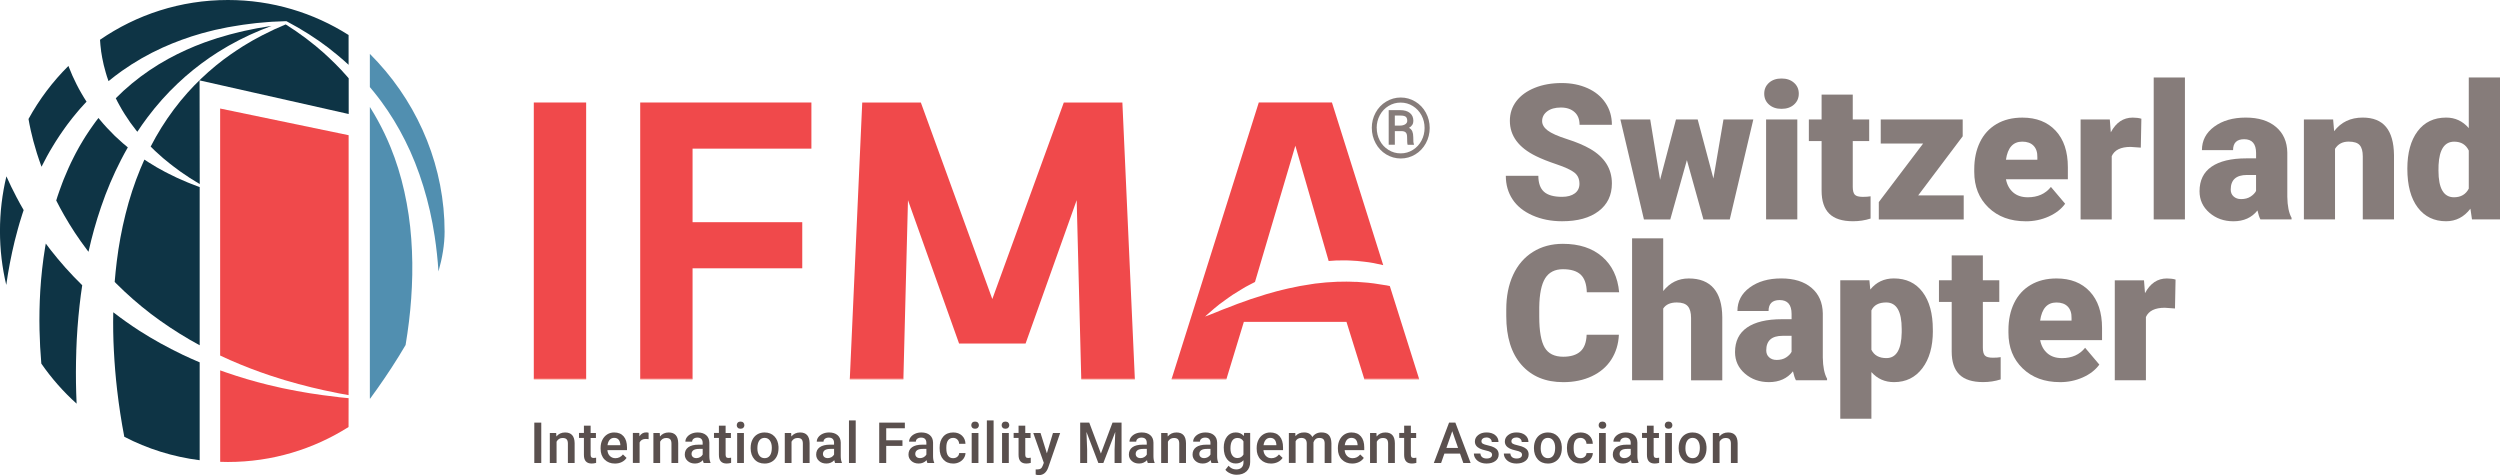 <?xml version="1.0" encoding="UTF-8"?> <svg xmlns="http://www.w3.org/2000/svg" id="Layer_1" data-name="Layer 1" viewBox="0 0 792.67 150.64"><defs><style> .cls-1 { fill: #5a504e; } .cls-2 { fill: #ccd234; opacity: .2; } .cls-3 { fill: #518fb0; } .cls-4 { fill: #f0494b; } .cls-5 { fill: #867c7a; } .cls-6 { fill: #ee3524; } .cls-7 { fill: #0e3445; } </style></defs><rect class="cls-4" x="169.25" y="32.5" width="16.6" height="87.57"></rect><rect class="cls-6" x="169.25" y="120.07" width="16.6" height=".18"></rect><rect class="cls-6" x="202.99" y="120.07" width="16.6" height=".18"></rect><polygon class="cls-4" points="254.37 85.07 254.37 70.45 219.59 70.45 219.59 47.13 257.27 47.13 257.27 32.5 202.99 32.5 202.99 120.07 219.59 120.07 219.59 85.07 254.37 85.07"></polygon><polygon class="cls-6" points="269.44 120.25 286.44 120.25 286.44 120.07 269.45 120.07 269.44 120.25"></polygon><polygon class="cls-4" points="337.3 32.5 314.63 94.82 291.97 32.5 273.39 32.5 269.45 120.07 286.44 120.07 287.89 63.47 304.09 108.92 325.18 108.92 341.38 63.47 342.83 120.07 359.82 120.07 355.87 32.5 337.3 32.5"></polygon><polygon class="cls-6" points="342.83 120.25 359.83 120.25 359.82 120.07 342.83 120.07 342.83 120.25"></polygon><polygon class="cls-6" points="432.58 120.25 449.97 120.25 449.91 120.07 432.52 120.07 432.58 120.25"></polygon><polygon class="cls-6" points="371.44 120.25 388.83 120.25 388.89 120.07 371.5 120.07 371.44 120.25"></polygon><path class="cls-4" d="M439.38,90.45c-2.45-.42-4.98-.81-7.58-.96-.32-.02-.65-.05-.97-.07-.16-.01-.32-.03-.49-.04h-.49c-.65-.03-1.31-.05-1.97-.07-.66-.04-1.32,0-1.97,0l-1.98.03-1.98.12-.99.06c-.16.01-.33.01-.49.03l-.49.05c-.66.07-1.31.14-1.97.21-.33.03-.65.07-.98.1-.33.05-.65.1-.97.15-2.59.36-5.14.84-7.59,1.4-1.22.31-2.44.56-3.61.88-1.17.33-2.32.67-3.45.97-1.12.33-2.19.72-3.25,1.04-.53.17-1.05.32-1.56.49-.5.19-.99.37-1.48.54-.97.34-1.9.68-2.8.99-.89.33-1.71.68-2.5.98-.79.3-1.53.59-2.23.84-.35.12-.67.27-.98.4-.31.13-.61.25-.89.37-2.27.94-3.62,1.41-3.62,1.41,0,0,1.03-.97,2.93-2.58.48-.4,1-.85,1.6-1.3.6-.45,1.26-.92,1.96-1.43.35-.26.72-.51,1.09-.78.38-.26.76-.55,1.17-.81.82-.52,1.7-1.05,2.62-1.62.46-.28.93-.56,1.41-.85.49-.28.99-.53,1.51-.8.5-.27,1.01-.52,1.53-.79l12.8-43.21,10.56,36.56.22-.02c.73-.05,1.47-.1,2.2-.15.73,0,1.47-.01,2.2-.02.74,0,1.47-.02,2.2.04,1.46.08,2.92.15,4.36.36,2.09.22,4.14.62,6.12,1.1l-16.26-51.58h-23.19l-27.61,87.57h17.39l5.48-18h32.54l5.61,18h17.39l-9.26-29.36c-.42-.08-.84-.17-1.27-.26Z"></path><path class="cls-2" d="M110.5,135.54v-.14c-.13.2-.14.25,0,.14Z"></path><path class="cls-2" d="M110.54,116.84l-.02,8.44s.01,0,.02,0v-8.45Z"></path><g><path class="cls-7" d="M24.18,111.36c.16-4.91.52-9.83,1.06-14.63.23-2.1.51-4.2.83-6.29-1.86-1.82-3.64-3.68-5.33-5.57-1.65-1.85-3.2-3.73-4.68-5.61-.52-.68-1.04-1.36-1.54-2.04l-.21,1.18c-.75,4.57-1.26,9.21-1.54,13.77-.25,4.26-.33,8.44-.24,12.44.07,3.58.27,7.14.57,10.67,3.23,4.67,6.99,8.93,11.19,12.71-.05-1.16-.1-2.32-.13-3.49-.13-4.36-.12-8.78.03-13.14Z"></path><path class="cls-7" d="M11.71,48.62c.43,1.34.91,2.77,1.45,4.25,1.04-2.05,2.25-4.36,3.64-6.6.54-.93,1.15-1.85,1.73-2.74.17-.25.33-.51.5-.76.24-.38.51-.76.77-1.12.14-.19.28-.39.42-.59.15-.2.29-.4.42-.6.25-.36.52-.74.8-1.1.21-.27.42-.54.63-.82.62-.81,1.26-1.64,1.94-2.43.15-.17.3-.36.45-.54.29-.35.58-.69.87-1.03l1.38-1.52c.24-.26.49-.52.73-.78-.56-.9-1.14-1.77-1.63-2.67-.27-.47-.54-.93-.79-1.4-.25-.47-.49-.94-.73-1.4-.94-1.85-1.75-3.65-2.4-5.37-.07-.17-.13-.33-.19-.5-4.98,4.94-9.25,10.6-12.66,16.82.16.96.39,2.19.72,3.66.44,2.01,1.08,4.46,1.95,7.24Z"></path><path class="cls-7" d="M5.66,72.61l.54-1.9.89-2.87.41-1.23c-.8-1.37-1.54-2.72-2.24-4.05-1.22-2.31-2.29-4.53-3.23-6.65-1.33,5.55-2.04,11.35-2.04,17.32s.69,11.62,1.99,17.11c.66-4.64,1.56-9.33,2.68-13.93l1-3.8Z"></path><path class="cls-7" d="M57.71,112.37c-4.6-2.2-9.17-4.72-13.56-7.53-2.83-1.83-5.58-3.78-8.24-5.83-.08,4.05-.02,8.17.2,12.27.21,4.1.55,8.24,1.02,12.31.58,5.05,1.35,10.05,2.28,14.9,7.33,3.8,15.39,6.36,23.9,7.43v-31.03c-1.87-.79-3.74-1.62-5.6-2.51Z"></path><path class="cls-4" d="M107.3,125.91c-1.54-.19-3.18-.38-4.91-.61-.86-.13-1.75-.26-2.65-.39-.45-.07-.91-.13-1.37-.2-.46-.07-.93-.16-1.4-.24-.94-.16-1.91-.33-2.89-.5-.98-.18-1.97-.39-2.99-.59-.51-.1-1.02-.2-1.53-.31-.51-.12-1.03-.23-1.55-.35-1.04-.24-2.1-.47-3.17-.74-4.28-1.05-8.75-2.36-13.31-3.94-.57-.2-1.15-.4-1.72-.61v29c.82.03,1.63.05,2.46.05,14.04,0,27.15-4.07,38.24-11.09l.02-9.14c-1.02-.1-2.09-.21-3.22-.32Z"></path><path class="cls-7" d="M32.05,16.2c.11.66.2,1.37.35,2.1.26,1.47.65,3.05,1.13,4.71.13.41.25.84.38,1.26.14.42.29.85.44,1.28.02.06.04.12.06.18,1.38-1.13,2.81-2.23,4.28-3.27,3.99-2.82,8.31-5.3,12.85-7.36,3.97-1.79,8.12-3.31,12.36-4.51.63-.18,1.27-.34,1.89-.5.33-.08.66-.17.99-.25l1.39-.35,4.01-.84c.57-.1,1.11-.19,1.65-.28.29-.05.58-.1.86-.14.29-.05.57-.09.85-.14.52-.09,1.01-.17,1.51-.24l2.18-.28c.25-.03.49-.06.73-.09.44-.06.87-.11,1.29-.16l3.63-.32c.47-.04.92-.08,1.35-.1l4.21-.18h0s.39,0,.39,0l3.65,2.02,3.41,2.07,2.46,1.64c.11.07.21.14.32.21.19.13.39.26.58.39l2.79,2.04c1.97,1.54,4.21,3.34,6.49,5.46v-9.45C99.44,4.07,86.32,0,72.26,0c-15.03,0-28.99,4.65-40.55,12.61.02.52.06,1.09.13,1.7.04.59.14,1.22.22,1.89Z"></path><path class="cls-7" d="M61.44,58.6c-.63-.25-1.32-.48-2.02-.79-.7-.3-1.44-.62-2.21-.96-.38-.17-.78-.33-1.18-.52-.39-.19-.79-.39-1.2-.59-.41-.2-.83-.4-1.25-.61-.42-.21-.86-.41-1.28-.65-.85-.47-1.73-.95-2.62-1.44-.88-.54-1.77-1.08-2.68-1.64-.42-.24-.81-.53-1.22-.8-.43.95-.85,1.92-1.26,2.9-1.91,4.62-3.5,9.47-4.72,14.4-1.22,4.87-2.15,9.89-2.77,14.92-.27,2.17-.49,4.36-.67,6.57.16.16.31.32.47.48,3.41,3.41,7.11,6.66,11.03,9.66,3.93,2.98,8.07,5.72,12.3,8.18,1.04.6,2.09,1.19,3.15,1.76v-50.15s-.07-.02-.1-.04c-.55-.21-1.14-.43-1.78-.67Z"></path><path class="cls-7" d="M40.52,46.72c-.08-.07-.17-.14-.25-.21-.44-.37-.88-.74-1.33-1.11-.87-.76-1.72-1.56-2.57-2.35-1.65-1.64-3.28-3.34-4.74-5.14-.14-.17-.27-.34-.41-.5l-.89,1.15c-.25.34-.48.66-.71.99-.13.19-.27.38-.4.57-.55.74-1.06,1.53-1.56,2.29-.19.29-.38.58-.57.87-.22.33-.43.68-.63,1.02-.12.2-.24.4-.36.6-.11.19-.23.39-.35.59-.22.35-.42.69-.61,1.04-.15.28-.3.55-.45.82-.46.83-.93,1.69-1.35,2.56-1.22,2.36-2.28,4.85-3.15,6.97-.14.36-.28.74-.43,1.12-.31.79-.62,1.62-.89,2.43l-.62,1.8-.42,1.34c.78,1.55,1.63,3.13,2.54,4.72,1.02,1.81,2.16,3.62,3.35,5.46,1.21,1.82,2.5,3.66,3.88,5.48.15.2.31.4.46.6,1.07-4.83,2.41-9.61,3.99-14.23,1.75-5.16,3.89-10.19,6.34-14.94.69-1.34,1.4-2.65,2.14-3.93Z"></path><path class="cls-7" d="M110.54,24.81c-.14-.16-.27-.32-.41-.48-2.56-2.98-5.21-5.48-7.46-7.54l-2.58-2.21c-.17-.14-.34-.28-.52-.41-.1-.08-.2-.15-.29-.23l-2.29-1.8-3.19-2.29-3.21-2.11-3.6,1.57-3.85,1.89-2.23,1.2c-.11.06-.22.12-.33.18-.19.1-.39.21-.59.32l-2.92,1.74c-2.55,1.64-5.59,3.65-8.61,6.15-3.25,2.66-6.27,5.56-8.99,8.6-3.02,3.38-5.8,7.09-8.27,11.04-1.2,1.92-2.35,3.94-3.43,6.04.21.21.43.42.64.63.37.36.71.73,1.1,1.06.75.68,1.49,1.34,2.22,1.99.76.62,1.5,1.23,2.22,1.81.36.3.73.57,1.09.84.37.27.72.54,1.08.8.35.26.7.52,1.05.78.35.25.7.47,1.04.71.68.46,1.34.9,1.96,1.32.62.42,1.24.77,1.81,1.12.48.29.92.56,1.35.82l-.05-32.86,47.28,10.66v-11.33Z"></path><path class="cls-4" d="M110.54,42.87l-40.74-8.46v78.32c1.07.51,2.15,1,3.22,1.47,4.29,1.88,8.55,3.51,12.65,4.87,1.02.35,2.04.65,3.05.97.5.16,1,.31,1.49.47.5.14.99.28,1.48.42.98.28,1.94.56,2.89.82.95.25,1.89.49,2.8.72.46.12.91.24,1.36.35.45.1.9.21,1.34.31.88.2,1.75.4,2.59.6,1.69.37,3.3.68,4.81,1,1.06.19,2.08.38,3.04.55l.02-8.44V42.87Z"></path><path class="cls-7" d="M41.27,38.8c.62.84,1.25,1.69,1.9,2.52.13.15.25.31.38.46,1.01-1.54,2.06-3.03,3.13-4.46,2.96-3.95,6.23-7.63,9.73-10.92,3.11-2.94,6.52-5.69,10.14-8.18l2.46-1.62c.54-.34,1.07-.66,1.6-.97.27-.16.55-.33.82-.49.14-.08.28-.16.41-.25.26-.15.51-.31.77-.45l1.15-.62c.27-.14.53-.29.79-.43.49-.27.95-.52,1.42-.76l3.11-1.51c.22-.1.44-.2.65-.29.11-.05.23-.1.34-.15l2.7-1.17,3.31-1.28c-.32.04-.65.1-1,.15l-3.58.59c-.4.07-.81.16-1.24.25-.24.05-.48.1-.72.15l-2.14.44c-.47.09-.93.21-1.43.34-.28.07-.56.14-.84.21-.27.07-.55.14-.84.21-.51.13-1.04.25-1.57.4l-3.84,1.12-1.31.44c-.32.11-.64.22-.96.32-.58.19-1.18.39-1.77.61-3.98,1.46-7.85,3.21-11.5,5.21-4.13,2.26-8.01,4.9-11.55,7.83-1.78,1.47-3.48,3.03-5.08,4.65.39.8.8,1.6,1.25,2.38.97,1.8,2.12,3.54,3.31,5.27Z"></path><path class="cls-3" d="M130.4,75.75c-.36-5.08-1.11-10.14-2.2-15.03-1.11-4.99-2.59-9.72-4.37-14.06-1.19-2.92-2.54-5.75-4.04-8.47-.72-1.31-1.46-2.59-2.25-3.84-.09-.14-.18-.29-.27-.43v92.45s.06,0,.1.01c.77-1.05,1.58-2.18,2.42-3.37,2.78-3.94,5.87-8.59,8.81-13.62.21-1.25.4-2.5.58-3.74.72-4.89,1.19-9.83,1.41-14.69.25-5.08.18-10.19-.19-15.21Z"></path><path class="cls-3" d="M119.79,19.71c-.82-.89-1.66-1.77-2.52-2.63v10.53c.87,1.02,1.71,2.06,2.52,3.11.35.46.71.92,1.05,1.39,2.84,3.85,5.41,8.04,7.61,12.45,2.25,4.46,4.2,9.36,5.79,14.55,1.57,5.1,2.77,10.41,3.58,15.79.56,3.67.96,7.41,1.21,11.17,1.22-4.3,1.94-8.56,1.94-12.62,0-19.99-7.78-39.17-21.18-53.74Z"></path></g><path class="cls-2" d="M110.5,135.4s.03-.04.04-.06c-.01,0-.03.02-.04.03v.04Z"></path><path class="cls-2" d="M110.54,126.24s-.02,0-.02,0l-.02,9.14s.03-.02.04-.03h0v-9.11Z"></path><g><path class="cls-5" d="M500.79,58.24c0-1.5-.53-2.68-1.6-3.52s-2.93-1.71-5.61-2.61-4.86-1.77-6.56-2.61c-5.53-2.71-8.29-6.45-8.29-11.19,0-2.36.69-4.45,2.07-6.25s3.33-3.21,5.84-4.22,5.35-1.51,8.5-1.51,5.82.55,8.25,1.64,4.32,2.65,5.67,4.67,2.02,4.33,2.02,6.93h-10.25c0-1.74-.53-3.09-1.6-4.04s-2.5-1.44-4.32-1.44-3.29.41-4.35,1.22-1.6,1.84-1.6,3.09c0,1.09.59,2.08,1.76,2.97s3.23,1.81,6.18,2.75,5.37,1.97,7.27,3.06c4.61,2.66,6.91,6.32,6.91,10.99,0,3.73-1.41,6.66-4.22,8.79s-6.67,3.19-11.57,3.19c-3.46,0-6.59-.62-9.39-1.86s-4.91-2.94-6.33-5.1-2.12-4.64-2.12-7.46h10.31c0,2.29.59,3.97,1.77,5.05s3.1,1.63,5.76,1.63c1.7,0,3.04-.37,4.03-1.1s1.48-1.76,1.48-3.09Z"></path><path class="cls-5" d="M543.27,56.57l3.19-18.69h9.46l-7.47,31.7h-8.35l-5.24-18.81-5.27,18.81h-8.35l-7.47-31.7h9.46l3.13,19.13,5.04-19.13h6.88l4.98,18.69Z"></path><path class="cls-5" d="M559.38,29.7c0-1.41.51-2.56,1.52-3.46s2.33-1.35,3.96-1.35,2.94.45,3.96,1.35,1.52,2.05,1.52,3.46-.51,2.56-1.52,3.46-2.33,1.35-3.96,1.35-2.94-.45-3.96-1.35-1.52-2.05-1.52-3.46ZM569.87,69.57h-9.9v-31.7h9.9v31.7Z"></path><path class="cls-5" d="M587.45,29.99v7.88h5.21v6.86h-5.21v14.5c0,1.19.21,2.02.64,2.49s1.28.7,2.55.7c.98,0,1.8-.06,2.46-.18v7.06c-1.78.57-3.63.85-5.57.85-3.4,0-5.91-.8-7.53-2.4s-2.43-4.03-2.43-7.29v-15.73h-4.04v-6.86h4.04v-7.88h9.87Z"></path><path class="cls-5" d="M608.19,61.96h14.44v7.62h-26.92v-5.51l14.06-18.57h-13.45v-7.62h25.99v5.33l-14.12,18.75Z"></path><path class="cls-5" d="M642.29,70.16c-4.86,0-8.8-1.45-11.81-4.35s-4.51-6.67-4.51-11.32v-.82c0-3.24.6-6.1,1.8-8.58s2.95-4.4,5.26-5.76,5.04-2.04,8.2-2.04c4.45,0,7.97,1.38,10.55,4.15s3.87,6.62,3.87,11.56v3.84h-19.63c.35,1.78,1.12,3.17,2.31,4.19s2.73,1.52,4.63,1.52c3.12,0,5.57-1.09,7.32-3.28l4.51,5.33c-1.23,1.7-2.97,3.05-5.23,4.06s-4.68,1.51-7.28,1.51ZM641.18,44.91c-2.89,0-4.61,1.91-5.16,5.74h9.96v-.76c.04-1.58-.36-2.81-1.2-3.68s-2.04-1.3-3.6-1.3Z"></path><path class="cls-5" d="M678.79,46.81l-3.25-.23c-3.11,0-5.1.98-5.98,2.93v20.07h-9.87v-31.7h9.26l.32,4.07c1.66-3.11,3.97-4.66,6.94-4.66,1.05,0,1.97.12,2.75.35l-.18,9.17Z"></path><path class="cls-5" d="M692.77,69.57h-9.9V24.57h9.9v45Z"></path><path class="cls-5" d="M716.71,69.57c-.35-.64-.66-1.59-.94-2.84-1.82,2.29-4.36,3.43-7.62,3.43-2.99,0-5.53-.9-7.62-2.71s-3.13-4.08-3.13-6.81c0-3.44,1.27-6.04,3.81-7.79s6.23-2.64,11.07-2.64h3.05v-1.68c0-2.92-1.26-4.39-3.78-4.39-2.34,0-3.52,1.16-3.52,3.47h-9.87c0-3.06,1.3-5.55,3.91-7.46,2.61-1.91,5.93-2.87,9.98-2.87s7.24.99,9.58,2.96,3.54,4.68,3.6,8.12v14.03c.04,2.91.49,5.14,1.35,6.68v.5h-9.87ZM710.52,63.13c1.23,0,2.25-.26,3.06-.79s1.39-1.12,1.74-1.79v-5.07h-2.87c-3.44,0-5.16,1.54-5.16,4.63,0,.9.3,1.63.91,2.18s1.38.83,2.31.83Z"></path><path class="cls-5" d="M739.76,37.87l.32,3.72c2.19-2.87,5.21-4.31,9.05-4.31,3.3,0,5.77.99,7.4,2.96s2.48,4.94,2.53,8.91v20.42h-9.9v-20.01c0-1.6-.32-2.78-.97-3.53s-1.82-1.13-3.52-1.13c-1.93,0-3.37.76-4.31,2.29v22.38h-9.87v-31.7h9.26Z"></path><path class="cls-5" d="M763.29,53.49c0-5.02,1.08-8.97,3.25-11.87s5.2-4.34,9.08-4.34c2.83,0,5.21,1.11,7.15,3.34v-16.05h9.9v45h-8.88l-.5-3.4c-2.03,2.66-4.61,3.98-7.73,3.98-3.77,0-6.76-1.45-8.96-4.34s-3.31-7-3.31-12.33ZM773.16,54.11c0,5.62,1.64,8.44,4.92,8.44,2.19,0,3.75-.92,4.69-2.75v-12.07c-.9-1.88-2.44-2.81-4.63-2.81-3.05,0-4.7,2.46-4.95,7.38l-.03,1.82Z"></path><path class="cls-5" d="M513.3,106.13c-.14,2.97-.94,5.59-2.4,7.87s-3.52,4.04-6.17,5.29-5.67,1.88-9.07,1.88c-5.61,0-10.02-1.83-13.24-5.48s-4.83-8.81-4.83-15.47v-2.11c0-4.18.73-7.84,2.18-10.97s3.55-5.56,6.28-7.27,5.9-2.56,9.49-2.56c5.18,0,9.34,1.36,12.48,4.09s4.93,6.48,5.36,11.26h-10.25c-.08-2.6-.73-4.46-1.96-5.6s-3.11-1.7-5.62-1.7-4.43.96-5.62,2.87-1.82,4.97-1.88,9.17v3.02c0,4.55.57,7.8,1.71,9.76,1.14,1.95,3.11,2.93,5.9,2.93,2.36,0,4.17-.56,5.42-1.67s1.91-2.88,1.99-5.3h10.22Z"></path><path class="cls-5" d="M527.36,92.27c2.11-2.66,4.8-3.98,8.09-3.98,3.5,0,6.13,1.04,7.91,3.11s2.69,5.13,2.72,9.17v20.01h-9.9v-19.78c0-1.68-.34-2.92-1.03-3.71s-1.85-1.19-3.49-1.19c-2.03,0-3.47.64-4.31,1.93v22.73h-9.87v-45h9.87v16.7Z"></path><path class="cls-5" d="M569.43,120.57c-.35-.64-.66-1.59-.94-2.84-1.82,2.29-4.36,3.43-7.62,3.43-2.99,0-5.53-.9-7.62-2.71s-3.13-4.08-3.13-6.81c0-3.44,1.27-6.04,3.81-7.79s6.23-2.64,11.07-2.64h3.05v-1.68c0-2.92-1.26-4.39-3.78-4.39-2.34,0-3.52,1.16-3.52,3.47h-9.87c0-3.06,1.3-5.55,3.91-7.46,2.61-1.91,5.93-2.87,9.98-2.87s7.24.99,9.58,2.96,3.54,4.68,3.6,8.12v14.03c.04,2.91.49,5.14,1.35,6.68v.5h-9.87ZM563.25,114.13c1.23,0,2.25-.26,3.06-.79s1.39-1.12,1.74-1.79v-5.07h-2.87c-3.44,0-5.16,1.54-5.16,4.63,0,.9.3,1.63.91,2.18s1.38.83,2.31.83Z"></path><path class="cls-5" d="M612.85,104.96c0,4.92-1.11,8.85-3.33,11.79s-5.21,4.41-8.98,4.41c-2.91,0-5.3-1.06-7.18-3.19v14.79h-9.87v-43.89h9.23l.29,2.93c1.89-2.34,4.38-3.52,7.47-3.52,3.91,0,6.94,1.44,9.11,4.32s3.25,6.84,3.25,11.88v.47ZM602.97,104.34c0-5.62-1.64-8.44-4.92-8.44-2.34,0-3.91.84-4.69,2.52v12.48c.86,1.76,2.44,2.64,4.75,2.64,3.14,0,4.77-2.71,4.86-8.14v-1.05Z"></path><path class="cls-5" d="M628.7,80.99v7.88h5.21v6.86h-5.21v14.5c0,1.19.21,2.02.64,2.49s1.28.7,2.55.7c.98,0,1.8-.06,2.46-.18v7.06c-1.78.57-3.63.85-5.57.85-3.4,0-5.91-.8-7.53-2.4s-2.43-4.03-2.43-7.29v-15.73h-4.04v-6.86h4.04v-7.88h9.87Z"></path><path class="cls-5" d="M653.13,121.16c-4.86,0-8.8-1.45-11.81-4.35s-4.51-6.67-4.51-11.32v-.82c0-3.24.6-6.1,1.8-8.58s2.95-4.4,5.26-5.76,5.04-2.04,8.2-2.04c4.45,0,7.97,1.38,10.55,4.15s3.87,6.62,3.87,11.56v3.84h-19.63c.35,1.78,1.12,3.17,2.31,4.19s2.73,1.52,4.63,1.52c3.12,0,5.57-1.09,7.32-3.28l4.51,5.33c-1.23,1.7-2.97,3.05-5.23,4.06s-4.68,1.51-7.28,1.51ZM652.02,95.91c-2.89,0-4.61,1.91-5.16,5.74h9.96v-.76c.04-1.58-.36-2.81-1.2-3.68s-2.04-1.3-3.6-1.3Z"></path><path class="cls-5" d="M689.63,97.81l-3.25-.23c-3.11,0-5.1.98-5.98,2.93v20.07h-9.87v-31.7h9.26l.32,4.07c1.66-3.11,3.97-4.66,6.94-4.66,1.05,0,1.97.12,2.75.35l-.18,9.17Z"></path></g><g><path class="cls-1" d="M171.62,146.8h-2.21v-12.8h2.21v12.8Z"></path><path class="cls-1" d="M176.35,137.29l.06,1.1c.7-.85,1.63-1.27,2.77-1.27,1.98,0,2.99,1.13,3.02,3.4v6.28h-2.14v-6.16c0-.6-.13-1.05-.39-1.34-.26-.29-.69-.43-1.28-.43-.86,0-1.5.39-1.92,1.17v6.77h-2.14v-9.51h2.01Z"></path><path class="cls-1" d="M187.27,134.98v2.31h1.68v1.58h-1.68v5.31c0,.36.07.63.22.79s.4.24.77.24c.25,0,.5-.03.75-.09v1.65c-.49.13-.96.2-1.41.2-1.64,0-2.46-.91-2.46-2.72v-5.39h-1.56v-1.58h1.56v-2.31h2.14Z"></path><path class="cls-1" d="M194.98,146.98c-1.35,0-2.45-.43-3.29-1.28-.84-.85-1.26-1.99-1.26-3.41v-.26c0-.95.18-1.8.55-2.54.37-.75.88-1.33,1.54-1.75s1.4-.62,2.22-.62c1.29,0,2.29.41,3,1.24.71.83,1.06,2,1.06,3.51v.86h-6.21c.06.79.33,1.41.79,1.86s1.04.69,1.74.69c.98,0,1.78-.4,2.39-1.19l1.15,1.1c-.38.57-.89,1.01-1.53,1.32-.63.31-1.35.47-2.14.47ZM194.73,138.83c-.59,0-1.06.21-1.42.62s-.59.98-.69,1.71h4.07v-.16c-.05-.71-.24-1.25-.57-1.62s-.8-.55-1.39-.55Z"></path><path class="cls-1" d="M205.65,139.24c-.28-.05-.57-.07-.87-.07-.98,0-1.64.38-1.98,1.12v6.5h-2.14v-9.51h2.04l.05,1.06c.52-.83,1.23-1.24,2.14-1.24.3,0,.56.04.76.12v2Z"></path><path class="cls-1" d="M209.19,137.29l.06,1.1c.7-.85,1.63-1.27,2.77-1.27,1.98,0,2.99,1.13,3.02,3.4v6.28h-2.14v-6.16c0-.6-.13-1.05-.39-1.34-.26-.29-.69-.43-1.28-.43-.86,0-1.5.39-1.92,1.17v6.77h-2.14v-9.51h2.01Z"></path><path class="cls-1" d="M223.12,146.8c-.09-.18-.18-.48-.25-.89-.68.71-1.51,1.06-2.5,1.06s-1.73-.27-2.34-.82-.91-1.22-.91-2.02c0-1.01.38-1.79,1.13-2.33s1.83-.81,3.23-.81h1.31v-.62c0-.49-.14-.89-.41-1.18s-.69-.44-1.26-.44c-.49,0-.88.12-1.2.36-.31.24-.47.55-.47.93h-2.14c0-.52.17-1.01.52-1.46s.82-.81,1.41-1.07,1.26-.39,1.99-.39c1.11,0,2,.28,2.66.84s1,1.35,1.02,2.36v4.29c0,.86.12,1.54.36,2.05v.15h-2.18ZM220.77,145.26c.42,0,.82-.1,1.19-.31.37-.21.65-.48.84-.83v-1.79h-1.15c-.79,0-1.39.14-1.78.41s-.6.67-.6,1.17c0,.41.14.74.41.98.27.24.64.36,1.09.36Z"></path><path class="cls-1" d="M230.07,134.98v2.31h1.68v1.58h-1.68v5.31c0,.36.07.63.22.79.14.16.4.24.77.24.25,0,.5-.03.75-.09v1.65c-.49.13-.96.2-1.41.2-1.64,0-2.46-.91-2.46-2.72v-5.39h-1.56v-1.58h1.56v-2.31h2.14Z"></path><path class="cls-1" d="M233.6,134.82c0-.33.1-.6.31-.82s.51-.33.89-.33.69.11.9.33.32.49.32.82-.11.59-.32.8c-.21.21-.51.32-.9.32s-.68-.11-.89-.32c-.21-.21-.31-.48-.31-.8ZM235.87,146.8h-2.14v-9.51h2.14v9.51Z"></path><path class="cls-1" d="M238.01,141.96c0-.93.18-1.77.55-2.52.37-.75.89-1.32,1.56-1.72.67-.4,1.44-.6,2.3-.6,1.28,0,2.33.41,3.12,1.24.8.83,1.23,1.92,1.3,3.29v.5c0,.94-.17,1.78-.53,2.51-.36.74-.88,1.31-1.55,1.71-.67.4-1.45.61-2.33.61-1.34,0-2.42-.45-3.22-1.34s-1.21-2.08-1.21-3.57v-.11ZM240.14,142.14c0,.98.2,1.74.61,2.3.4.55.97.83,1.69.83s1.28-.28,1.68-.84.6-1.39.6-2.47c0-.96-.21-1.72-.62-2.29-.41-.56-.97-.84-1.68-.84s-1.25.28-1.66.83c-.41.55-.62,1.38-.62,2.48Z"></path><path class="cls-1" d="M250.85,137.29l.06,1.1c.7-.85,1.63-1.27,2.77-1.27,1.98,0,2.99,1.13,3.02,3.4v6.28h-2.14v-6.16c0-.6-.13-1.05-.39-1.34-.26-.29-.69-.43-1.28-.43-.86,0-1.5.39-1.92,1.17v6.77h-2.14v-9.51h2.01Z"></path><path class="cls-1" d="M264.78,146.8c-.09-.18-.18-.48-.25-.89-.68.71-1.51,1.06-2.5,1.06s-1.73-.27-2.34-.82-.91-1.22-.91-2.02c0-1.01.38-1.79,1.13-2.33s1.83-.81,3.23-.81h1.31v-.62c0-.49-.14-.89-.41-1.18s-.69-.44-1.26-.44c-.49,0-.88.12-1.2.36-.31.24-.47.55-.47.93h-2.14c0-.52.17-1.01.52-1.46s.82-.81,1.41-1.07,1.26-.39,1.99-.39c1.11,0,2,.28,2.66.84s1,1.35,1.02,2.36v4.29c0,.86.12,1.54.36,2.05v.15h-2.18ZM262.43,145.26c.42,0,.82-.1,1.19-.31.37-.21.65-.48.84-.83v-1.79h-1.15c-.79,0-1.39.14-1.78.41s-.6.67-.6,1.17c0,.41.14.74.41.98.27.24.64.36,1.09.36Z"></path><path class="cls-1" d="M271.32,146.8h-2.14v-13.5h2.14v13.5Z"></path><path class="cls-1" d="M286.14,141.38h-5.15v5.42h-2.22v-12.8h8.13v1.79h-5.91v3.81h5.15v1.78Z"></path><path class="cls-1" d="M294.05,146.8c-.09-.18-.18-.48-.25-.89-.68.71-1.51,1.06-2.5,1.06s-1.73-.27-2.34-.82-.91-1.22-.91-2.02c0-1.01.38-1.79,1.13-2.33s1.83-.81,3.23-.81h1.31v-.62c0-.49-.14-.89-.41-1.18s-.69-.44-1.26-.44c-.49,0-.88.12-1.2.36-.31.24-.47.55-.47.93h-2.14c0-.52.17-1.01.52-1.46.35-.45.82-.81,1.41-1.07s1.26-.39,1.99-.39c1.11,0,2,.28,2.66.84s1,1.35,1.02,2.36v4.29c0,.86.12,1.54.36,2.05v.15h-2.18ZM291.7,145.26c.42,0,.82-.1,1.19-.31.37-.21.65-.48.84-.83v-1.79h-1.15c-.79,0-1.39.14-1.78.41s-.6.67-.6,1.17c0,.41.14.74.41.98.27.24.64.36,1.09.36Z"></path><path class="cls-1" d="M302.23,145.27c.53,0,.98-.16,1.33-.47s.54-.69.56-1.15h2.01c-.02.59-.21,1.14-.55,1.66-.35.51-.81.92-1.41,1.22s-1.23.45-1.92.45c-1.33,0-2.38-.43-3.16-1.29s-1.17-2.05-1.17-3.57v-.22c0-1.45.39-2.61,1.16-3.48.77-.87,1.83-1.3,3.16-1.3,1.13,0,2.05.33,2.76.99.71.66,1.08,1.53,1.12,2.6h-2.01c-.02-.54-.21-.99-.56-1.34s-.79-.53-1.33-.53c-.69,0-1.22.25-1.6.75-.38.5-.57,1.26-.57,2.28v.34c0,1.03.19,1.8.56,2.31.37.51.91.76,1.61.76Z"></path><path class="cls-1" d="M307.96,134.82c0-.33.1-.6.31-.82s.51-.33.89-.33.69.11.9.33.32.49.32.82-.11.59-.32.8c-.21.21-.51.32-.9.32s-.68-.11-.89-.32c-.21-.21-.31-.48-.31-.8ZM310.23,146.8h-2.14v-9.51h2.14v9.51Z"></path><path class="cls-1" d="M315.04,146.8h-2.14v-13.5h2.14v13.5Z"></path><path class="cls-1" d="M317.59,134.82c0-.33.1-.6.31-.82s.51-.33.89-.33.69.11.9.33.32.49.32.82-.11.59-.32.8c-.21.21-.51.32-.9.32s-.68-.11-.89-.32c-.21-.21-.31-.48-.31-.8ZM319.86,146.8h-2.14v-9.51h2.14v9.51Z"></path><path class="cls-1" d="M325.08,134.98v2.31h1.68v1.58h-1.68v5.31c0,.36.07.63.22.79.14.16.4.24.77.24.25,0,.5-.03.75-.09v1.65c-.49.13-.96.2-1.41.2-1.64,0-2.46-.91-2.46-2.72v-5.39h-1.56v-1.58h1.56v-2.31h2.14Z"></path><path class="cls-1" d="M331.93,143.74l1.93-6.45h2.28l-3.78,10.95c-.58,1.6-1.56,2.4-2.95,2.4-.31,0-.65-.05-1.03-.16v-1.66l.4.03c.54,0,.94-.1,1.22-.29.27-.2.49-.53.65-.99l.31-.82-3.34-9.46h2.3l2.01,6.45Z"></path><path class="cls-1" d="M345.37,134l3.69,9.81,3.68-9.81h2.87v12.8h-2.21v-4.22l.22-5.64-3.78,9.86h-1.59l-3.77-9.85.22,5.63v4.22h-2.21v-12.8h2.88Z"></path><path class="cls-1" d="M363.93,146.8c-.09-.18-.18-.48-.25-.89-.68.71-1.51,1.06-2.5,1.06s-1.73-.27-2.34-.82-.91-1.22-.91-2.02c0-1.01.38-1.79,1.13-2.33s1.83-.81,3.23-.81h1.31v-.62c0-.49-.14-.89-.41-1.18s-.69-.44-1.26-.44c-.49,0-.88.12-1.2.36-.31.24-.47.55-.47.93h-2.14c0-.52.17-1.01.52-1.46s.82-.81,1.41-1.07,1.26-.39,1.99-.39c1.11,0,2,.28,2.66.84s1,1.35,1.02,2.36v4.29c0,.86.12,1.54.36,2.05v.15h-2.18ZM361.59,145.26c.42,0,.82-.1,1.19-.31.37-.21.65-.48.84-.83v-1.79h-1.15c-.79,0-1.39.14-1.78.41s-.6.67-.6,1.17c0,.41.14.74.41.98.27.24.64.36,1.09.36Z"></path><path class="cls-1" d="M370.19,137.29l.06,1.1c.7-.85,1.63-1.27,2.77-1.27,1.98,0,2.99,1.13,3.02,3.4v6.28h-2.14v-6.16c0-.6-.13-1.05-.39-1.34-.26-.29-.69-.43-1.28-.43-.86,0-1.5.39-1.92,1.17v6.77h-2.14v-9.51h2.01Z"></path><path class="cls-1" d="M384.12,146.8c-.09-.18-.18-.48-.25-.89-.68.71-1.51,1.06-2.5,1.06s-1.73-.27-2.34-.82-.91-1.22-.91-2.02c0-1.01.38-1.79,1.13-2.33s1.83-.81,3.23-.81h1.31v-.62c0-.49-.14-.89-.41-1.18s-.69-.44-1.26-.44c-.49,0-.88.12-1.2.36-.31.24-.47.55-.47.93h-2.14c0-.52.17-1.01.52-1.46s.82-.81,1.41-1.07,1.26-.39,1.99-.39c1.11,0,2,.28,2.66.84s1,1.35,1.02,2.36v4.29c0,.86.12,1.54.36,2.05v.15h-2.18ZM381.77,145.26c.42,0,.82-.1,1.19-.31.37-.21.65-.48.84-.83v-1.79h-1.15c-.79,0-1.39.14-1.78.41s-.6.67-.6,1.17c0,.41.14.74.41.98.27.24.64.36,1.09.36Z"></path><path class="cls-1" d="M388.01,141.97c0-1.48.35-2.66,1.04-3.54.7-.88,1.62-1.32,2.76-1.32,1.08,0,1.94.38,2.56,1.13l.1-.96h1.92v9.22c0,1.25-.39,2.23-1.16,2.95-.78.72-1.82,1.08-3.14,1.08-.7,0-1.38-.14-2.04-.44-.67-.29-1.17-.67-1.52-1.14l1.01-1.28c.66.78,1.46,1.17,2.43,1.17.71,0,1.27-.19,1.68-.58s.62-.95.62-1.69v-.64c-.62.69-1.44,1.03-2.46,1.03-1.11,0-2.02-.44-2.73-1.33s-1.06-2.11-1.06-3.67ZM390.14,142.16c0,.96.19,1.71.58,2.25.39.55.93.82,1.62.82.86,0,1.5-.37,1.92-1.11v-4.18c-.4-.72-1.04-1.08-1.9-1.08-.7,0-1.25.28-1.64.83s-.58,1.38-.58,2.46Z"></path><path class="cls-1" d="M403,146.98c-1.35,0-2.45-.43-3.29-1.28-.84-.85-1.26-1.99-1.26-3.41v-.26c0-.95.18-1.8.55-2.54.37-.75.88-1.33,1.54-1.75s1.4-.62,2.21-.62c1.29,0,2.29.41,3,1.24s1.06,2,1.06,3.51v.86h-6.21c.06.79.33,1.41.79,1.86.46.46,1.04.69,1.74.69.98,0,1.78-.4,2.39-1.19l1.15,1.1c-.38.57-.89,1.01-1.53,1.32-.64.31-1.35.47-2.14.47ZM402.74,138.83c-.59,0-1.06.21-1.42.62-.36.41-.59.98-.69,1.71h4.07v-.16c-.05-.71-.24-1.25-.57-1.62s-.8-.55-1.39-.55Z"></path><path class="cls-1" d="M410.69,137.29l.06.99c.67-.78,1.58-1.17,2.74-1.17,1.27,0,2.14.49,2.61,1.46.69-.97,1.66-1.46,2.92-1.46,1.05,0,1.83.29,2.34.87.51.58.77,1.44.79,2.57v6.25h-2.14v-6.19c0-.6-.13-1.05-.4-1.33s-.7-.42-1.31-.42c-.49,0-.88.13-1.19.39-.31.26-.52.6-.65,1.02v6.52s-2.13,0-2.13,0v-6.26c-.03-1.12-.6-1.68-1.71-1.68-.86,0-1.46.35-1.82,1.05v6.89h-2.14v-9.51h2.01Z"></path><path class="cls-1" d="M428.75,146.98c-1.35,0-2.45-.43-3.29-1.28-.84-.85-1.26-1.99-1.26-3.41v-.26c0-.95.18-1.8.55-2.54.37-.75.88-1.33,1.54-1.75s1.4-.62,2.21-.62c1.29,0,2.29.41,3,1.24s1.06,2,1.06,3.51v.86h-6.21c.06.79.33,1.41.79,1.86.46.46,1.04.69,1.74.69.98,0,1.78-.4,2.39-1.19l1.15,1.1c-.38.57-.89,1.01-1.53,1.32-.64.31-1.35.47-2.14.47ZM428.49,138.83c-.59,0-1.06.21-1.42.62-.36.41-.59.98-.69,1.71h4.07v-.16c-.05-.71-.24-1.25-.57-1.62s-.8-.55-1.39-.55Z"></path><path class="cls-1" d="M436.42,137.29l.06,1.1c.7-.85,1.63-1.27,2.77-1.27,1.98,0,2.99,1.13,3.02,3.4v6.28h-2.14v-6.16c0-.6-.13-1.05-.39-1.34-.26-.29-.69-.43-1.28-.43-.86,0-1.5.39-1.92,1.17v6.77h-2.14v-9.51h2.01Z"></path><path class="cls-1" d="M447.34,134.98v2.31h1.68v1.58h-1.68v5.31c0,.36.07.63.22.79.14.16.4.24.77.24.25,0,.5-.03.75-.09v1.65c-.49.13-.96.2-1.41.2-1.64,0-2.46-.91-2.46-2.72v-5.39h-1.56v-1.58h1.56v-2.31h2.14Z"></path><path class="cls-1" d="M462.93,143.82h-4.96l-1.04,2.98h-2.31l4.83-12.8h2l4.84,12.8h-2.32l-1.05-2.98ZM458.6,142.03h3.71l-1.85-5.31-1.85,5.31Z"></path><path class="cls-1" d="M473.09,144.22c0-.38-.16-.67-.47-.87-.31-.2-.83-.38-1.56-.53s-1.33-.35-1.82-.58c-1.07-.52-1.6-1.26-1.6-2.24,0-.82.35-1.51,1.04-2.06s1.57-.83,2.64-.83c1.14,0,2.05.28,2.75.84s1.05,1.29,1.05,2.19h-2.14c0-.41-.15-.75-.46-1.02-.3-.27-.71-.41-1.21-.41-.47,0-.85.11-1.15.33s-.44.51-.44.87c0,.33.14.58.41.76s.83.36,1.67.55c.84.18,1.5.4,1.97.66.48.26.83.56,1.06.92s.35.79.35,1.3c0,.86-.35,1.55-1.06,2.08s-1.64.79-2.79.79c-.78,0-1.47-.14-2.08-.42s-1.08-.67-1.42-1.16-.51-1.02-.51-1.59h2.07c.03.5.22.89.57,1.17.35.27.82.41,1.4.41s.99-.11,1.28-.32.44-.49.44-.84Z"></path><path class="cls-1" d="M482.59,144.22c0-.38-.16-.67-.47-.87-.31-.2-.83-.38-1.56-.53s-1.33-.35-1.82-.58c-1.07-.52-1.6-1.26-1.6-2.24,0-.82.35-1.51,1.04-2.06s1.57-.83,2.64-.83c1.14,0,2.05.28,2.75.84s1.05,1.29,1.05,2.19h-2.14c0-.41-.15-.75-.46-1.02-.3-.27-.71-.41-1.21-.41-.47,0-.85.11-1.15.33s-.44.51-.44.87c0,.33.14.58.41.76s.83.36,1.67.55c.84.18,1.5.4,1.97.66.48.26.83.56,1.06.92s.35.79.35,1.3c0,.86-.35,1.55-1.06,2.08-.71.53-1.64.79-2.79.79-.78,0-1.47-.14-2.08-.42s-1.08-.67-1.42-1.16-.51-1.02-.51-1.59h2.07c.03.5.22.89.57,1.17.35.27.82.41,1.4.41s.99-.11,1.28-.32.44-.49.44-.84Z"></path><path class="cls-1" d="M486.37,141.96c0-.93.18-1.77.55-2.52.37-.75.89-1.32,1.56-1.72.67-.4,1.44-.6,2.3-.6,1.28,0,2.33.41,3.12,1.24.8.83,1.23,1.92,1.3,3.29v.5c0,.94-.17,1.78-.53,2.51-.36.74-.88,1.31-1.55,1.71-.67.4-1.45.61-2.33.61-1.34,0-2.42-.45-3.22-1.34s-1.21-2.08-1.21-3.57v-.11ZM488.51,142.14c0,.98.2,1.74.61,2.3.4.55.97.83,1.69.83s1.28-.28,1.68-.84.6-1.39.6-2.47c0-.96-.21-1.72-.62-2.29-.41-.56-.97-.84-1.68-.84s-1.25.28-1.66.83c-.41.55-.62,1.38-.62,2.48Z"></path><path class="cls-1" d="M501.14,145.27c.53,0,.98-.16,1.33-.47s.54-.69.56-1.15h2.01c-.02.59-.21,1.14-.55,1.66-.35.51-.81.92-1.41,1.22s-1.23.45-1.92.45c-1.33,0-2.38-.43-3.16-1.29s-1.17-2.05-1.17-3.57v-.22c0-1.45.39-2.61,1.16-3.48.77-.87,1.83-1.3,3.16-1.3,1.13,0,2.05.33,2.76.99.71.66,1.08,1.53,1.12,2.6h-2.01c-.02-.54-.21-.99-.56-1.34s-.79-.53-1.33-.53c-.69,0-1.22.25-1.6.75-.38.5-.57,1.26-.57,2.28v.34c0,1.03.19,1.8.56,2.31.37.51.91.76,1.61.76Z"></path><path class="cls-1" d="M506.88,134.82c0-.33.1-.6.31-.82s.51-.33.89-.33.69.11.9.33.32.49.32.82-.11.59-.32.8c-.21.21-.51.32-.9.32s-.68-.11-.89-.32c-.21-.21-.31-.48-.31-.8ZM509.14,146.8h-2.14v-9.51h2.14v9.51Z"></path><path class="cls-1" d="M517.37,146.8c-.09-.18-.18-.48-.25-.89-.68.71-1.51,1.06-2.5,1.06s-1.73-.27-2.34-.82-.91-1.22-.91-2.02c0-1.01.38-1.79,1.13-2.33.75-.54,1.83-.81,3.23-.81h1.31v-.62c0-.49-.14-.89-.41-1.18s-.69-.44-1.26-.44c-.49,0-.88.12-1.2.36-.31.24-.47.55-.47.93h-2.14c0-.52.17-1.01.52-1.46s.82-.81,1.41-1.07,1.26-.39,1.99-.39c1.11,0,2,.28,2.66.84s1,1.35,1.02,2.36v4.29c0,.86.12,1.54.36,2.05v.15h-2.18ZM515.02,145.26c.42,0,.82-.1,1.19-.31.37-.21.65-.48.84-.83v-1.79h-1.15c-.79,0-1.39.14-1.78.41s-.6.67-.6,1.17c0,.41.14.74.41.98.27.24.64.36,1.09.36Z"></path><path class="cls-1" d="M524.32,134.98v2.31h1.68v1.58h-1.68v5.31c0,.36.07.63.22.79.14.16.4.24.77.24.25,0,.5-.03.75-.09v1.65c-.49.13-.96.2-1.41.2-1.64,0-2.46-.91-2.46-2.72v-5.39h-1.56v-1.58h1.56v-2.31h2.14Z"></path><path class="cls-1" d="M527.84,134.82c0-.33.1-.6.31-.82s.51-.33.89-.33.69.11.9.33.32.49.32.82-.11.59-.32.8c-.21.21-.51.32-.9.32s-.68-.11-.89-.32c-.21-.21-.31-.48-.31-.8ZM530.11,146.8h-2.14v-9.51h2.14v9.51Z"></path><path class="cls-1" d="M532.25,141.96c0-.93.18-1.77.55-2.52.37-.75.89-1.32,1.56-1.72.67-.4,1.44-.6,2.3-.6,1.28,0,2.33.41,3.12,1.24.8.83,1.23,1.92,1.3,3.29v.5c0,.94-.17,1.78-.53,2.51-.36.74-.88,1.31-1.55,1.71-.67.4-1.45.61-2.33.61-1.34,0-2.42-.45-3.22-1.34s-1.21-2.08-1.21-3.57v-.11ZM534.39,142.14c0,.98.2,1.74.61,2.3.4.55.97.83,1.69.83s1.28-.28,1.68-.84.6-1.39.6-2.47c0-.96-.21-1.72-.62-2.29-.41-.56-.97-.84-1.68-.84s-1.25.28-1.66.83c-.41.55-.62,1.38-.62,2.48Z"></path><path class="cls-1" d="M545.1,137.29l.06,1.1c.7-.85,1.63-1.27,2.77-1.27,1.98,0,2.99,1.13,3.02,3.4v6.28h-2.14v-6.16c0-.6-.13-1.05-.39-1.34-.26-.29-.69-.43-1.28-.43-.86,0-1.5.39-1.92,1.17v6.77h-2.14v-9.51h2.01Z"></path></g><path class="cls-5" d="M434.95,40.57c0-1.74.4-3.35,1.21-4.84s1.92-2.66,3.35-3.52c1.43-.86,2.97-1.29,4.62-1.29s3.19.43,4.62,1.29c1.43.86,2.54,2.03,3.35,3.52s1.21,3.11,1.21,4.84-.41,3.38-1.23,4.88c-.82,1.49-1.94,2.67-3.35,3.52s-2.95,1.28-4.59,1.28-3.2-.43-4.62-1.29-2.53-2.04-3.34-3.53c-.81-1.49-1.22-3.11-1.22-4.86ZM436.52,40.57c0,1.42.32,2.75.96,3.98s1.55,2.22,2.73,2.96c1.18.75,2.48,1.12,3.9,1.12s2.71-.37,3.88-1.11c1.18-.74,2.09-1.73,2.73-2.96.65-1.23.97-2.56.97-3.99s-.32-2.76-.97-3.99c-.65-1.23-1.56-2.21-2.74-2.95-1.18-.74-2.47-1.1-3.88-1.1s-2.64.35-3.82,1.06c-1.18.71-2.1,1.68-2.77,2.92s-1.01,2.59-1.01,4.06ZM442.26,41.55v4.35h-1.95v-10.98h3.63c1.33,0,2.36.3,3.09.9.74.6,1.1,1.44,1.1,2.51,0,.95-.46,1.68-1.38,2.2.5.28.85.65,1.05,1.14s.3,1.08.3,1.79.01,1.21.04,1.51.09.54.17.74v.21h-2c-.11-.29-.17-1.13-.17-2.51,0-.65-.14-1.13-.43-1.41-.29-.29-.76-.43-1.42-.43h-2.04ZM442.26,39.82h1.65c.65,0,1.2-.14,1.63-.41.43-.27.65-.64.65-1.09,0-.6-.15-1.03-.46-1.29-.31-.25-.86-.39-1.66-.39h-1.82v3.18Z"></path></svg> 